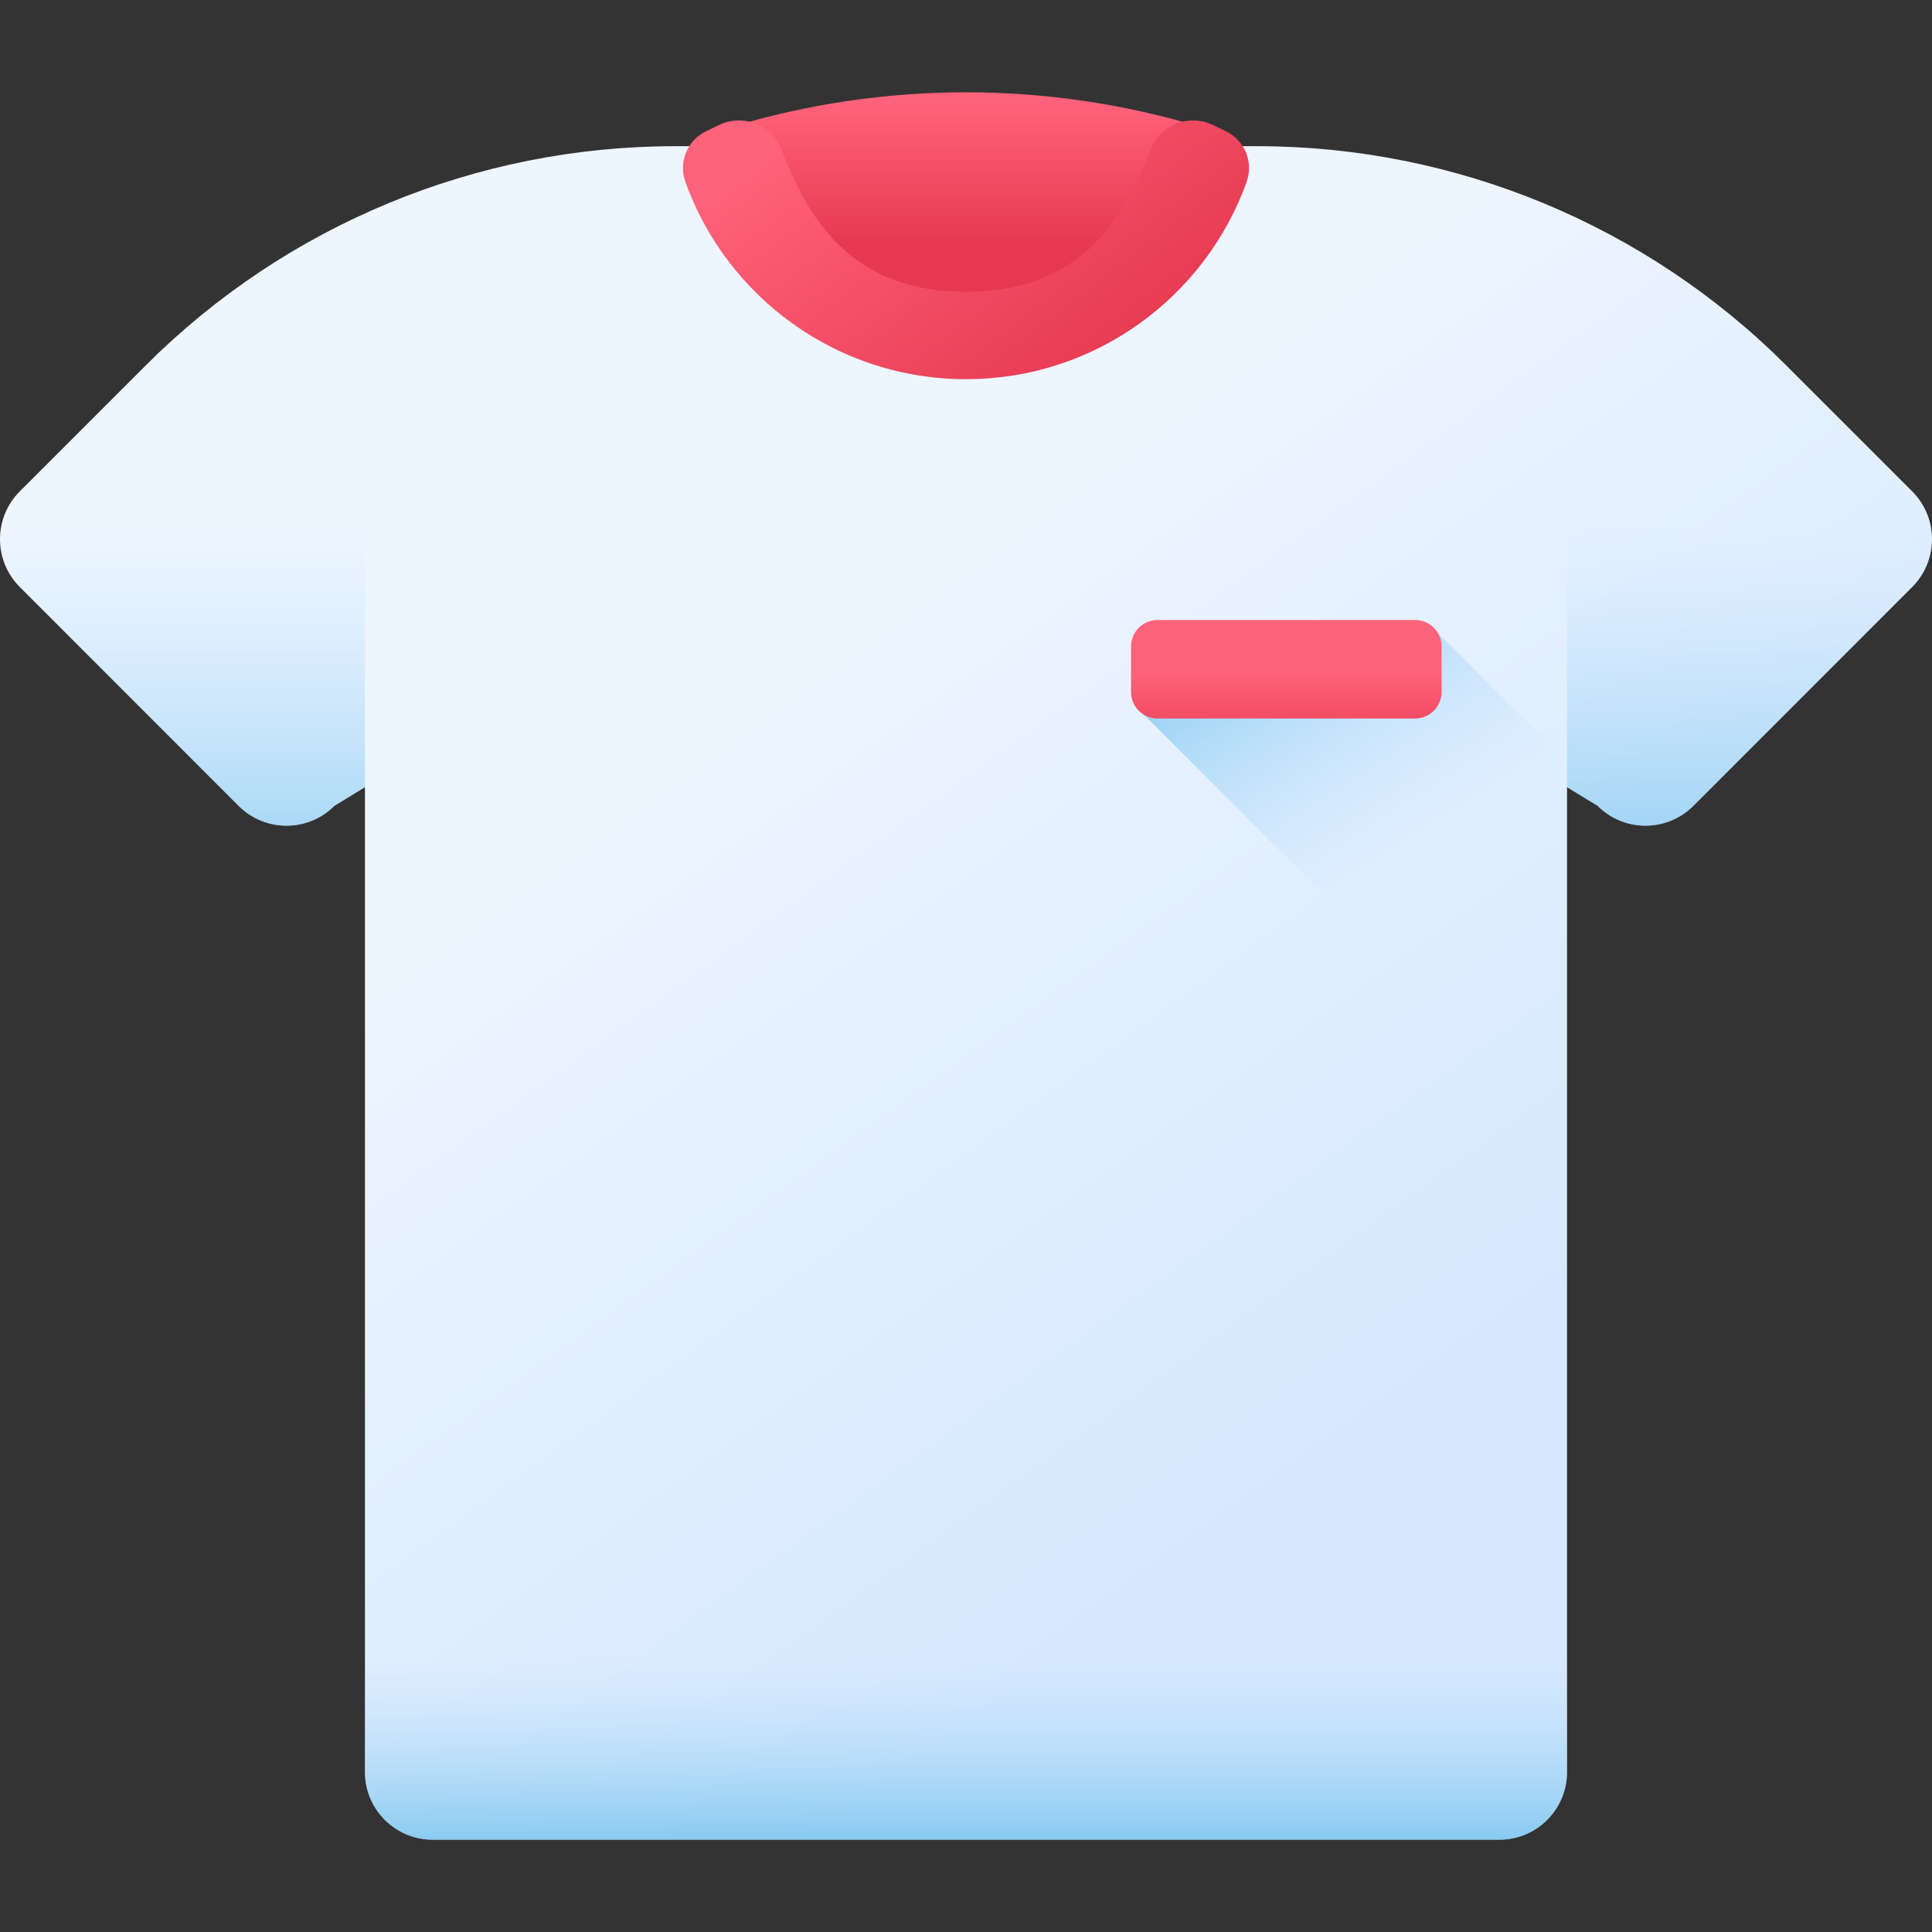 <svg xmlns="http://www.w3.org/2000/svg" xmlns:xlink="http://www.w3.org/1999/xlink" id="Capa_1" height="512" viewBox="0 0 510 510" width="512"><rect x="0" y="0" width="510" height="510" fill="#333333" stroke="none"/><linearGradient id="SVGID_1_" gradientUnits="userSpaceOnUse" x1="211.158" x2="360.255" y1="177.778" y2="384.006"><stop offset="0" stop-color="#edf5ff"></stop><stop offset="1" stop-color="#d5e8fe"></stop></linearGradient><linearGradient id="lg1"><stop offset="0" stop-color="#b5dbff" stop-opacity="0"></stop><stop offset=".243" stop-color="#93cef6" stop-opacity=".243"></stop><stop offset=".576" stop-color="#6abfec" stop-opacity=".576"></stop><stop offset=".84" stop-color="#51b5e5" stop-opacity=".84"></stop><stop offset="1" stop-color="#48b2e3"></stop></linearGradient><linearGradient id="SVGID_2_" gradientUnits="userSpaceOnUse" x1="255" x2="255" xlink:href="#lg1" y1="437.811" y2="510.057"></linearGradient><linearGradient id="lg2"><stop offset="0" stop-color="#ff637b"></stop><stop offset="1" stop-color="#e63950"></stop></linearGradient><linearGradient id="SVGID_3_" gradientUnits="userSpaceOnUse" x1="255" x2="255" xlink:href="#lg2" y1="26.443" y2="64.443"></linearGradient><linearGradient id="SVGID_4_" gradientUnits="userSpaceOnUse" x1="230.945" x2="294.284" xlink:href="#lg2" y1="15.098" y2="98.869"></linearGradient><linearGradient id="SVGID_5_" gradientUnits="userSpaceOnUse" x1="48.171" x2="48.171" xlink:href="#lg1" y1="139.109" y2="287.14"></linearGradient><linearGradient id="SVGID_6_" gradientTransform="matrix(-1 0 0 1 -1884.322 0)" gradientUnits="userSpaceOnUse" x1="-2346.151" x2="-2346.151" xlink:href="#lg1" y1="139.109" y2="287.14"></linearGradient><linearGradient id="SVGID_7_" gradientUnits="userSpaceOnUse" x1="377.465" x2="310.75" xlink:href="#lg1" y1="225.242" y2="123.677"></linearGradient><linearGradient id="SVGID_8_" gradientUnits="userSpaceOnUse" x1="339.553" x2="339.553" xlink:href="#lg2" y1="176.976" y2="200.791"></linearGradient><g><path d="m504.768 129.698-33.247-33.247c-37.049-37.049-87.298-57.862-139.692-57.862h-153.658c-52.395 0-102.644 20.814-139.692 57.862l-33.247 33.247c-6.976 6.976-6.976 18.287 0 25.263l57.768 57.768c6.976 6.976 18.287 6.976 25.263 0l8.079-4.942v259.982c0 9.866 7.998 17.863 17.863 17.863h281.59c9.866 0 17.863-7.998 17.863-17.863v-259.982l8.079 4.942c6.976 6.976 18.286 6.976 25.263 0l57.768-57.768c6.976-6.976 6.976-18.286 0-25.263z" fill="url(#SVGID_1_)"></path><path d="m96.342 376.586v91.182c0 9.866 7.998 17.863 17.863 17.863h281.59c9.866 0 17.863-7.998 17.863-17.863v-91.182z" fill="url(#SVGID_2_)"></path><path d="m317.181 33.583c-40.539-12.287-83.822-12.287-124.361 0-7.217 2.187-10.862 10.173-7.852 17.087 12.05 27.679 38.874 46.939 70.032 46.939 31.159 0 57.983-19.261 70.032-46.939 3.01-6.914-.635-14.9-7.851-17.087z" fill="url(#SVGID_3_)"></path><path d="m320.207 33.004c-6.356-3.056-14.025-.082-16.534 6.509-7.229 18.979-18.894 37.522-48.673 37.522s-41.444-18.542-48.672-37.522c-2.51-6.59-10.179-9.565-16.534-6.509l-3.391 1.63c-4.996 2.402-7.353 8.196-5.477 13.411 10.915 30.351 39.965 52.049 74.075 52.049 34.109 0 63.159-21.698 74.075-52.049 1.876-5.216-.482-11.009-5.477-13.411z" fill="url(#SVGID_4_)"></path><g><path d="m38.479 96.451-33.247 33.247c-6.976 6.976-6.976 18.286 0 25.263l57.768 57.768c6.976 6.976 18.287 6.976 25.263 0l8.079-4.942v-151.438c-21.331 9.708-40.972 23.211-57.863 40.102z" fill="url(#SVGID_5_)"></path></g><g><path d="m471.521 96.451 33.247 33.247c6.976 6.976 6.976 18.286 0 25.263l-57.768 57.768c-6.976 6.976-18.287 6.976-25.263 0l-8.079-4.942v-151.438c21.331 9.708 40.972 23.211 57.863 40.102z" fill="url(#SVGID_6_)"></path></g><path d="m413.66 201.169v99.19l-111.71-111.7c-2.03-1.23-2.399-3.45-2.399-6v-12c0-3.86 2.139-5.999 5.999-5.999h68c2.55 0 4.77.369 6 2.399z" fill="url(#SVGID_7_)"></path><path d="m373.553 189.662h-68c-3.866 0-7-3.134-7-7v-12c0-3.866 3.134-7 7-7h68c3.866 0 7 3.134 7 7v12c0 3.866-3.134 7-7 7z" fill="url(#SVGID_8_)"></path></g></svg>